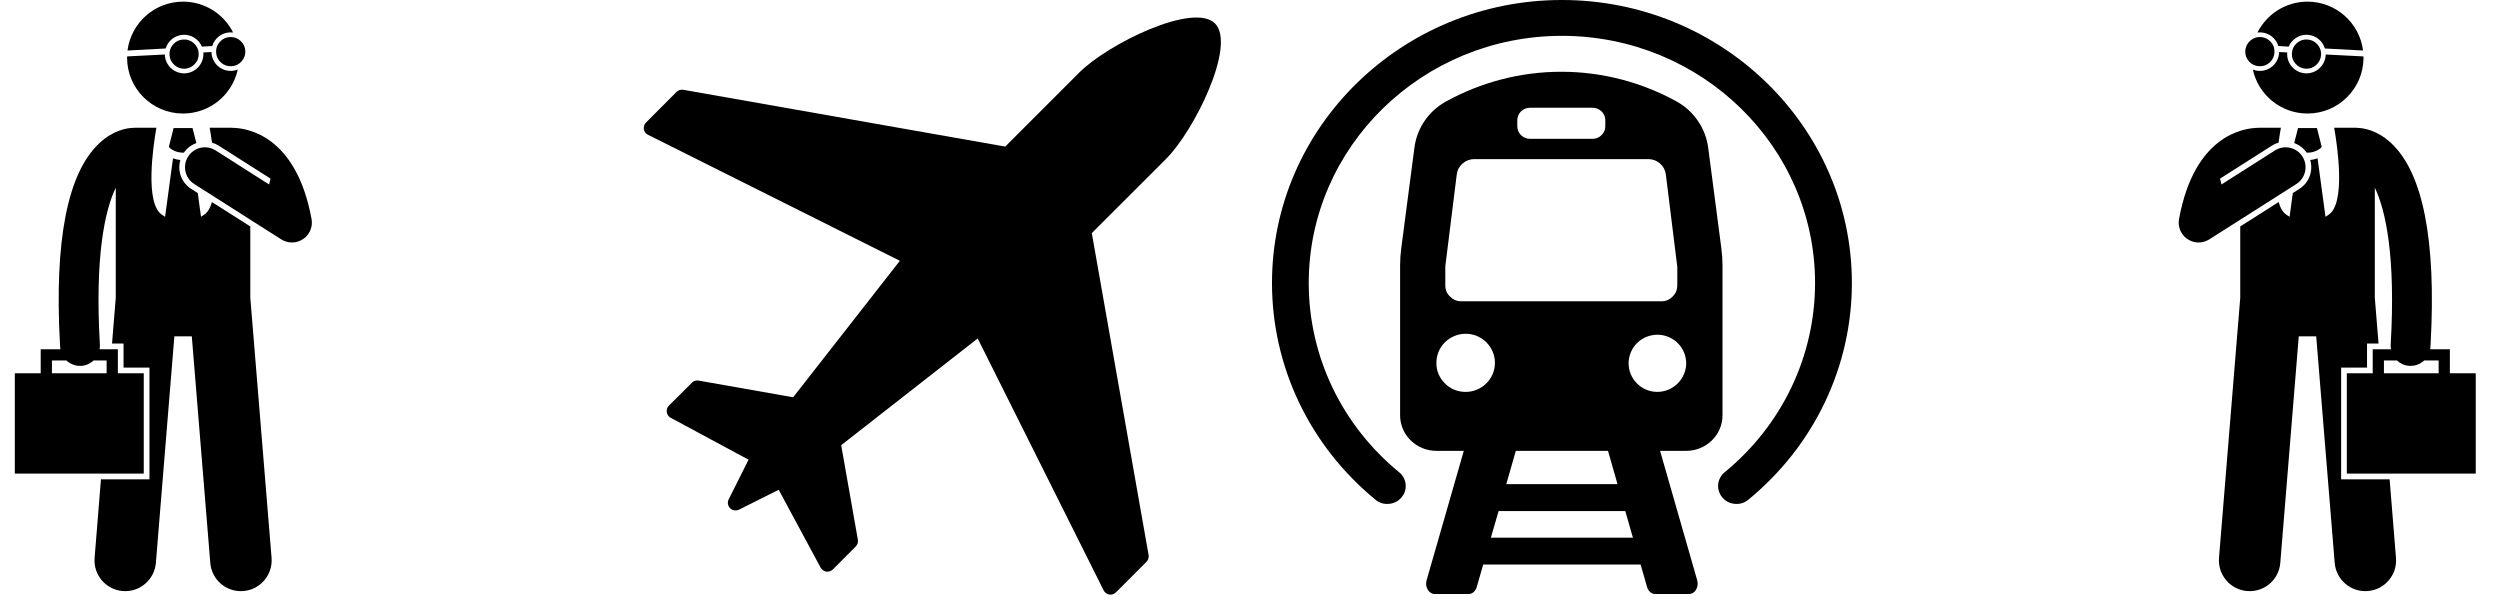 <?xml version="1.0" encoding="UTF-8"?>
<svg xmlns="http://www.w3.org/2000/svg" xmlns:xlink="http://www.w3.org/1999/xlink" width="174" zoomAndPan="magnify" viewBox="0 0 130.5 31.5" height="42" preserveAspectRatio="xMidYMid meet" version="1.0">
  <defs>
    <clipPath id="5b3f0488a7">
      <path d="M 9 6 L 16.277 6 L 16.277 13 L 9 13 Z M 9 6 " clip-rule="nonzero"></path>
    </clipPath>
    <clipPath id="b3f40bf0a0">
      <path d="M 0.773 6 L 15 6 L 15 31 L 0.773 31 Z M 0.773 6 " clip-rule="nonzero"></path>
    </clipPath>
    <clipPath id="bd1d73b337">
      <path d="M 113.73 0 L 129.234 0 L 129.234 31.008 L 113.73 31.008 Z M 113.73 0 " clip-rule="nonzero"></path>
    </clipPath>
    <clipPath id="ea26bbdc08">
      <path d="M 0.73 6 L 8 6 L 8 13 L 0.73 13 Z M 0.73 6 " clip-rule="nonzero"></path>
    </clipPath>
    <clipPath id="9f2af6ade7">
      <path d="M 2 6 L 16.234 6 L 16.234 31 L 2 31 Z M 2 6 " clip-rule="nonzero"></path>
    </clipPath>
    <clipPath id="b411ed892f">
      <rect x="0" width="17" y="0" height="32"></rect>
    </clipPath>
    <clipPath id="7645a48896">
      <path d="M 33.57 0 L 64 0 L 64 31.008 L 33.57 31.008 Z M 33.57 0 " clip-rule="nonzero"></path>
    </clipPath>
    <clipPath id="3730f4a0e4">
      <path d="M 73 3 L 90 3 L 90 31.008 L 73 31.008 Z M 73 3 " clip-rule="nonzero"></path>
    </clipPath>
    <clipPath id="bc88a27e8b">
      <path d="M 66.398 0 L 96.668 0 L 96.668 27 L 66.398 27 Z M 66.398 0 " clip-rule="nonzero"></path>
    </clipPath>
  </defs>
  <g clip-path="url(#5b3f0488a7)">
    <path fill="#000000" d="M 11.066 7.445 C 11.188 7.48 11.305 7.531 11.414 7.602 L 14.121 9.324 L 14.047 9.629 L 11.254 7.852 C 10.77 7.543 10.125 7.688 9.82 8.172 C 9.512 8.656 9.656 9.297 10.137 9.605 L 13.535 11.766 L 14.684 12.496 C 14.688 12.496 14.691 12.5 14.695 12.5 C 14.734 12.523 14.77 12.547 14.812 12.566 C 14.816 12.566 14.824 12.57 14.828 12.57 C 14.867 12.586 14.902 12.602 14.941 12.613 C 14.949 12.613 14.953 12.617 14.961 12.617 C 15 12.629 15.043 12.641 15.086 12.645 C 15.094 12.648 15.102 12.648 15.113 12.648 C 15.152 12.652 15.195 12.656 15.238 12.656 C 15.277 12.656 15.316 12.656 15.355 12.652 C 15.367 12.648 15.375 12.648 15.387 12.645 C 15.402 12.645 15.414 12.645 15.426 12.641 C 15.441 12.637 15.453 12.633 15.469 12.633 C 15.48 12.629 15.496 12.625 15.508 12.621 C 15.539 12.613 15.566 12.605 15.598 12.594 C 15.605 12.59 15.613 12.59 15.621 12.586 C 15.656 12.57 15.695 12.555 15.73 12.535 C 15.734 12.531 15.742 12.527 15.746 12.523 C 15.773 12.508 15.805 12.492 15.828 12.473 C 15.84 12.465 15.852 12.457 15.859 12.453 C 15.883 12.434 15.906 12.418 15.926 12.398 C 15.934 12.391 15.945 12.383 15.953 12.375 C 15.984 12.348 16.012 12.316 16.035 12.285 C 16.039 12.285 16.039 12.281 16.039 12.281 C 16.066 12.25 16.086 12.219 16.109 12.188 C 16.109 12.184 16.113 12.18 16.117 12.176 C 16.121 12.168 16.125 12.16 16.129 12.152 C 16.141 12.137 16.148 12.121 16.16 12.102 C 16.168 12.09 16.172 12.074 16.18 12.062 C 16.188 12.043 16.195 12.027 16.203 12.012 C 16.207 11.996 16.215 11.98 16.219 11.965 C 16.227 11.949 16.23 11.934 16.234 11.914 C 16.238 11.898 16.246 11.883 16.25 11.867 C 16.254 11.852 16.258 11.832 16.258 11.816 C 16.262 11.801 16.266 11.785 16.27 11.77 C 16.27 11.75 16.273 11.734 16.273 11.715 C 16.277 11.699 16.277 11.684 16.277 11.668 C 16.277 11.648 16.277 11.633 16.277 11.617 C 16.277 11.598 16.277 11.582 16.277 11.562 C 16.277 11.547 16.273 11.531 16.273 11.516 C 16.27 11.496 16.27 11.477 16.266 11.461 C 16.266 11.449 16.266 11.441 16.262 11.43 C 15.457 7.039 12.875 6.68 12.125 6.672 C 12.105 6.668 12.082 6.668 12.062 6.668 L 10.945 6.668 C 10.98 6.859 11.023 7.129 11.066 7.445 Z M 11.066 7.445 " fill-opacity="1" fill-rule="nonzero"></path>
  </g>
  <path fill="#000000" d="M 9.559 1.816 C 9.992 1.793 10.379 2.055 10.539 2.434 L 11.078 2.402 C 11.199 2.008 11.555 1.711 11.988 1.691 C 12.051 1.688 12.109 1.691 12.168 1.695 C 11.688 0.742 10.699 0.086 9.555 0.086 C 8.066 0.086 6.84 1.199 6.656 2.637 L 8.648 2.531 C 8.766 2.137 9.121 1.84 9.559 1.816 Z M 9.559 1.816 " fill-opacity="1" fill-rule="nonzero"></path>
  <path fill="#000000" d="M 11.039 2.746 C 11.035 2.738 11.039 2.727 11.035 2.715 L 10.613 2.738 C 10.613 2.75 10.613 2.758 10.617 2.77 C 10.645 3.324 10.219 3.797 9.664 3.828 C 9.109 3.855 8.637 3.43 8.605 2.875 C 8.605 2.863 8.605 2.855 8.605 2.844 L 6.637 2.945 C 6.637 2.965 6.633 2.984 6.633 3.008 C 6.633 4.621 7.941 5.926 9.555 5.926 C 10.953 5.926 12.125 4.945 12.41 3.633 C 12.312 3.668 12.207 3.695 12.094 3.699 C 11.539 3.73 11.066 3.301 11.039 2.746 Z M 11.039 2.746 " fill-opacity="1" fill-rule="nonzero"></path>
  <g clip-path="url(#b3f40bf0a0)">
    <path fill="#000000" d="M 3.152 18.23 L 2.125 18.23 L 2.125 19.484 L 0.773 19.484 L 0.773 24.723 L 7.504 24.723 L 7.504 19.484 L 6.152 19.484 L 6.152 18.23 L 5.199 18.23 C 5.211 18.156 5.219 18.078 5.215 18 C 5.211 17.977 5.211 17.953 5.211 17.934 C 4.953 13.414 5.465 10.996 6.043 9.797 L 6.043 15.539 L 5.848 17.934 L 6.449 17.934 L 6.449 19.188 L 7.801 19.188 L 7.801 25.02 L 5.27 25.02 L 4.938 29.121 C 4.863 30.004 5.523 30.781 6.406 30.852 C 7.289 30.926 8.062 30.266 8.137 29.383 L 9.102 17.555 L 10.012 17.555 L 10.977 29.383 C 11.047 30.266 11.82 30.926 12.707 30.852 C 13.59 30.781 14.246 30.004 14.176 29.121 L 13.066 15.539 L 13.066 11.82 L 11.062 10.547 C 10.977 10.852 10.844 11.09 10.648 11.215 C 10.594 11.254 10.543 11.285 10.492 11.316 L 10.324 10.078 L 9.98 9.859 C 9.676 9.668 9.469 9.367 9.391 9.02 C 9.34 8.797 9.352 8.566 9.414 8.352 C 9.285 8.34 9.156 8.309 9.031 8.266 L 8.617 11.316 C 8.57 11.285 8.52 11.254 8.461 11.215 C 7.551 10.629 7.992 7.648 8.164 6.668 L 7.047 6.668 C 7.027 6.668 7.004 6.668 6.984 6.672 C 6.617 6.68 5.906 6.797 5.18 7.48 C 3.523 9.035 2.836 12.551 3.129 17.93 C 3.133 17.996 3.137 18.055 3.141 18.121 C 3.141 18.156 3.145 18.195 3.152 18.23 Z M 5.566 18.816 L 5.566 19.484 L 2.711 19.484 L 2.711 18.816 L 3.465 18.816 C 3.652 18.992 3.902 19.098 4.176 19.098 C 4.195 19.098 4.215 19.098 4.238 19.098 C 4.492 19.082 4.719 18.977 4.887 18.816 Z M 5.566 18.816 " fill-opacity="1" fill-rule="nonzero"></path>
  </g>
  <path fill="#000000" d="M 12.805 2.656 C 12.816 2.867 12.75 3.047 12.609 3.207 C 12.469 3.363 12.293 3.445 12.082 3.457 C 11.871 3.469 11.688 3.402 11.531 3.262 C 11.375 3.121 11.293 2.945 11.281 2.734 C 11.27 2.523 11.332 2.34 11.477 2.184 C 11.617 2.027 11.793 1.945 12 1.934 C 12.211 1.922 12.395 1.988 12.551 2.129 C 12.707 2.27 12.793 2.445 12.805 2.656 Z M 12.805 2.656 " fill-opacity="1" fill-rule="nonzero"></path>
  <path fill="#000000" d="M 10.371 2.781 C 10.383 2.992 10.32 3.176 10.176 3.332 C 10.035 3.488 9.859 3.574 9.652 3.586 C 9.441 3.598 9.258 3.531 9.102 3.391 C 8.945 3.25 8.859 3.074 8.848 2.863 C 8.836 2.652 8.902 2.469 9.043 2.312 C 9.184 2.156 9.359 2.074 9.57 2.062 C 9.781 2.051 9.965 2.113 10.121 2.258 C 10.277 2.398 10.359 2.574 10.371 2.781 Z M 10.371 2.781 " fill-opacity="1" fill-rule="nonzero"></path>
  <path fill="#000000" d="M 9.598 7.969 C 9.762 7.734 9.988 7.562 10.25 7.469 L 10.051 6.684 L 9.062 6.684 L 8.816 7.656 L 8.852 7.715 C 9.055 7.887 9.305 7.969 9.555 7.969 C 9.57 7.969 9.586 7.969 9.598 7.969 Z M 9.598 7.969 " fill-opacity="1" fill-rule="nonzero"></path>
  <g clip-path="url(#bd1d73b337)">
    <g transform="matrix(1, 0, 0, 1, 113, -0)">
      <g clip-path="url(#b411ed892f)">
        <g clip-path="url(#ea26bbdc08)">
          <path fill="#000000" d="M 5.941 7.445 C 5.82 7.48 5.703 7.531 5.594 7.602 L 2.887 9.324 L 2.961 9.629 L 5.754 7.852 C 6.238 7.543 6.883 7.688 7.188 8.172 C 7.496 8.656 7.352 9.297 6.871 9.605 L 3.473 11.766 L 2.324 12.496 C 2.32 12.496 2.316 12.5 2.312 12.5 C 2.273 12.523 2.238 12.547 2.195 12.566 C 2.191 12.566 2.184 12.57 2.18 12.57 C 2.141 12.586 2.105 12.602 2.066 12.613 C 2.059 12.613 2.055 12.617 2.047 12.617 C 2.008 12.629 1.965 12.641 1.922 12.645 C 1.914 12.648 1.906 12.648 1.895 12.648 C 1.855 12.652 1.812 12.656 1.77 12.656 C 1.73 12.656 1.691 12.656 1.652 12.652 C 1.641 12.648 1.633 12.648 1.621 12.645 C 1.605 12.645 1.594 12.645 1.582 12.641 C 1.566 12.637 1.555 12.633 1.539 12.633 C 1.527 12.629 1.512 12.625 1.5 12.621 C 1.469 12.613 1.441 12.605 1.41 12.594 C 1.402 12.59 1.395 12.59 1.387 12.586 C 1.352 12.57 1.312 12.555 1.277 12.535 C 1.273 12.531 1.266 12.527 1.262 12.523 C 1.234 12.508 1.203 12.492 1.18 12.473 C 1.168 12.465 1.156 12.457 1.148 12.453 C 1.125 12.434 1.102 12.418 1.082 12.398 C 1.074 12.391 1.062 12.383 1.055 12.375 C 1.023 12.348 0.996 12.316 0.973 12.285 C 0.969 12.285 0.969 12.281 0.969 12.281 C 0.941 12.25 0.922 12.219 0.898 12.188 C 0.898 12.184 0.895 12.18 0.891 12.176 C 0.887 12.168 0.883 12.16 0.879 12.152 C 0.867 12.137 0.859 12.121 0.848 12.102 C 0.84 12.09 0.836 12.074 0.828 12.062 C 0.82 12.043 0.812 12.027 0.805 12.012 C 0.801 11.996 0.793 11.98 0.789 11.965 C 0.781 11.949 0.777 11.934 0.773 11.914 C 0.77 11.898 0.762 11.883 0.758 11.867 C 0.754 11.852 0.75 11.832 0.75 11.816 C 0.746 11.801 0.742 11.785 0.738 11.77 C 0.738 11.75 0.734 11.734 0.734 11.715 C 0.73 11.699 0.73 11.684 0.73 11.668 C 0.73 11.648 0.73 11.633 0.73 11.617 C 0.73 11.598 0.73 11.582 0.73 11.562 C 0.73 11.547 0.734 11.531 0.734 11.516 C 0.738 11.496 0.738 11.477 0.742 11.461 C 0.742 11.449 0.742 11.441 0.746 11.43 C 1.551 7.039 4.133 6.68 4.883 6.672 C 4.902 6.668 4.926 6.668 4.945 6.668 L 6.062 6.668 C 6.027 6.859 5.984 7.129 5.941 7.445 Z M 5.941 7.445 " fill-opacity="1" fill-rule="nonzero"></path>
        </g>
        <path fill="#000000" d="M 7.449 1.816 C 7.016 1.793 6.629 2.055 6.469 2.434 L 5.93 2.402 C 5.809 2.008 5.453 1.711 5.02 1.691 C 4.957 1.688 4.898 1.691 4.84 1.695 C 5.32 0.742 6.309 0.086 7.453 0.086 C 8.941 0.086 10.168 1.199 10.352 2.637 L 8.359 2.531 C 8.242 2.137 7.887 1.84 7.449 1.816 Z M 7.449 1.816 " fill-opacity="1" fill-rule="nonzero"></path>
        <path fill="#000000" d="M 5.969 2.746 C 5.973 2.738 5.969 2.727 5.973 2.715 L 6.395 2.738 C 6.395 2.75 6.395 2.758 6.391 2.77 C 6.363 3.324 6.789 3.797 7.344 3.828 C 7.898 3.855 8.371 3.43 8.402 2.875 C 8.402 2.863 8.402 2.855 8.402 2.844 L 10.371 2.945 C 10.371 2.965 10.375 2.984 10.375 3.008 C 10.375 4.621 9.066 5.926 7.453 5.926 C 6.055 5.926 4.883 4.945 4.598 3.633 C 4.695 3.668 4.801 3.695 4.914 3.699 C 5.469 3.73 5.941 3.301 5.969 2.746 Z M 5.969 2.746 " fill-opacity="1" fill-rule="nonzero"></path>
        <g clip-path="url(#9f2af6ade7)">
          <path fill="#000000" d="M 13.855 18.23 L 14.883 18.23 L 14.883 19.484 L 16.234 19.484 L 16.234 24.723 L 9.504 24.723 L 9.504 19.484 L 10.855 19.484 L 10.855 18.23 L 11.809 18.23 C 11.797 18.156 11.789 18.078 11.793 18 C 11.797 17.977 11.797 17.953 11.797 17.934 C 12.055 13.414 11.543 10.996 10.965 9.797 L 10.965 15.539 L 11.16 17.934 L 10.559 17.934 L 10.559 19.188 L 9.207 19.188 L 9.207 25.02 L 11.738 25.02 L 12.07 29.121 C 12.145 30.004 11.484 30.781 10.602 30.852 C 9.719 30.926 8.945 30.266 8.871 29.383 L 7.906 17.555 L 6.996 17.555 L 6.031 29.383 C 5.961 30.266 5.188 30.926 4.301 30.852 C 3.418 30.781 2.762 30.004 2.832 29.121 L 3.941 15.539 L 3.941 11.82 L 5.945 10.547 C 6.031 10.852 6.164 11.09 6.359 11.215 C 6.414 11.254 6.465 11.285 6.516 11.316 L 6.684 10.078 L 7.027 9.859 C 7.332 9.668 7.539 9.367 7.617 9.02 C 7.668 8.797 7.656 8.566 7.594 8.352 C 7.723 8.34 7.852 8.309 7.977 8.266 L 8.391 11.316 C 8.438 11.285 8.488 11.254 8.547 11.215 C 9.457 10.629 9.016 7.648 8.844 6.668 L 9.961 6.668 C 9.98 6.668 10.004 6.668 10.023 6.672 C 10.391 6.68 11.102 6.797 11.828 7.48 C 13.484 9.035 14.172 12.551 13.879 17.93 C 13.875 17.996 13.871 18.055 13.867 18.121 C 13.867 18.156 13.863 18.195 13.855 18.23 Z M 11.441 18.816 L 11.441 19.484 L 14.297 19.484 L 14.297 18.816 L 13.543 18.816 C 13.355 18.992 13.105 19.098 12.832 19.098 C 12.812 19.098 12.793 19.098 12.77 19.098 C 12.516 19.082 12.289 18.977 12.121 18.816 Z M 11.441 18.816 " fill-opacity="1" fill-rule="nonzero"></path>
        </g>
        <path fill="#000000" d="M 4.203 2.656 C 4.191 2.867 4.258 3.047 4.398 3.207 C 4.539 3.363 4.715 3.445 4.926 3.457 C 5.137 3.469 5.32 3.402 5.477 3.262 C 5.633 3.121 5.715 2.945 5.727 2.734 C 5.738 2.523 5.676 2.34 5.531 2.184 C 5.391 2.027 5.215 1.945 5.008 1.934 C 4.797 1.922 4.613 1.988 4.457 2.129 C 4.301 2.27 4.215 2.445 4.203 2.656 Z M 4.203 2.656 " fill-opacity="1" fill-rule="nonzero"></path>
        <path fill="#000000" d="M 6.637 2.781 C 6.625 2.992 6.688 3.176 6.832 3.332 C 6.973 3.488 7.148 3.574 7.355 3.586 C 7.566 3.598 7.75 3.531 7.906 3.391 C 8.062 3.25 8.148 3.074 8.16 2.863 C 8.172 2.652 8.105 2.469 7.965 2.312 C 7.824 2.156 7.648 2.074 7.438 2.062 C 7.227 2.051 7.043 2.113 6.887 2.258 C 6.73 2.398 6.648 2.574 6.637 2.781 Z M 6.637 2.781 " fill-opacity="1" fill-rule="nonzero"></path>
        <path fill="#000000" d="M 7.41 7.969 C 7.246 7.734 7.02 7.562 6.758 7.469 L 6.957 6.684 L 7.945 6.684 L 8.191 7.656 L 8.156 7.715 C 7.953 7.887 7.703 7.969 7.453 7.969 C 7.438 7.969 7.422 7.969 7.41 7.969 Z M 7.41 7.969 " fill-opacity="1" fill-rule="nonzero"></path>
      </g>
    </g>
  </g>
  <g clip-path="url(#7645a48896)">
    <path fill="#000000" d="M 63.422 1.223 C 62.297 0.102 57.836 2.289 56.34 3.785 L 52.473 7.652 L 35.672 4.688 C 35.543 4.664 35.41 4.707 35.316 4.797 L 33.723 6.395 C 33.629 6.488 33.59 6.617 33.609 6.742 C 33.629 6.871 33.707 6.98 33.824 7.035 L 46.973 13.613 L 41.402 20.738 L 36.469 19.867 C 36.34 19.844 36.207 19.883 36.117 19.977 L 34.918 21.172 C 34.828 21.262 34.785 21.391 34.805 21.512 C 34.824 21.641 34.898 21.75 35.012 21.809 L 39.074 23.996 L 38.035 26.07 C 37.961 26.223 37.992 26.41 38.113 26.531 C 38.191 26.605 38.293 26.645 38.395 26.645 C 38.457 26.645 38.516 26.633 38.574 26.605 L 40.648 25.566 L 42.836 29.629 C 42.898 29.742 43.008 29.816 43.129 29.84 C 43.148 29.84 43.168 29.84 43.188 29.84 C 43.293 29.84 43.395 29.801 43.473 29.727 L 44.668 28.527 C 44.762 28.434 44.801 28.305 44.781 28.176 L 43.91 23.238 L 51.035 17.668 L 57.609 30.816 C 57.668 30.934 57.777 31.012 57.902 31.035 C 57.926 31.039 57.945 31.039 57.969 31.039 C 58.074 31.039 58.172 30.996 58.25 30.922 L 59.848 29.324 C 59.938 29.23 59.98 29.102 59.957 28.973 L 56.992 12.168 L 60.859 8.305 C 62.359 6.809 64.543 2.348 63.422 1.223 Z M 63.422 1.223 " fill-opacity="1" fill-rule="nonzero"></path>
  </g>
  <g clip-path="url(#3730f4a0e4)">
    <path fill="#000000" d="M 89.914 21.684 L 89.914 13.852 C 89.914 13.555 89.895 13.262 89.855 12.965 L 89.168 7.715 C 89.102 7.211 88.926 6.746 88.641 6.324 C 88.355 5.902 87.992 5.566 87.547 5.312 C 86.621 4.801 85.648 4.41 84.625 4.145 C 83.602 3.879 82.559 3.746 81.5 3.746 C 80.441 3.746 79.398 3.879 78.375 4.145 C 77.352 4.41 76.379 4.801 75.453 5.312 C 75.008 5.566 74.641 5.902 74.355 6.324 C 74.07 6.746 73.898 7.211 73.832 7.715 L 73.145 12.965 C 73.105 13.262 73.086 13.555 73.086 13.852 L 73.086 21.684 C 73.086 22.707 73.938 23.535 74.984 23.535 L 76.41 23.535 L 74.469 30.289 C 74.367 30.641 74.586 31.008 74.895 31.008 L 76.66 31.008 C 76.852 31.008 77.023 30.863 77.086 30.645 L 77.422 29.469 L 85.641 29.469 L 85.977 30.645 C 86.039 30.859 86.211 31.008 86.402 31.008 L 88.168 31.008 C 88.477 31.008 88.695 30.641 88.594 30.289 L 86.656 23.535 L 88.016 23.535 C 89.062 23.535 89.914 22.707 89.914 21.684 Z M 79.203 6.277 C 79.203 6.094 79.27 5.941 79.398 5.812 C 79.531 5.688 79.688 5.625 79.871 5.625 L 83.129 5.625 C 83.312 5.625 83.469 5.688 83.598 5.812 C 83.73 5.941 83.797 6.094 83.797 6.277 L 83.797 6.594 C 83.797 6.773 83.73 6.93 83.598 7.055 C 83.469 7.184 83.312 7.246 83.129 7.246 L 79.871 7.246 C 79.688 7.246 79.531 7.184 79.398 7.055 C 79.27 6.93 79.203 6.773 79.203 6.594 Z M 75.445 13.965 C 75.445 13.934 75.445 13.898 75.449 13.867 L 76.043 9.105 C 76.07 8.875 76.176 8.684 76.352 8.531 C 76.527 8.379 76.73 8.305 76.965 8.305 L 86.035 8.305 C 86.266 8.305 86.473 8.379 86.648 8.531 C 86.824 8.684 86.926 8.875 86.957 9.105 L 87.547 13.867 C 87.551 13.898 87.555 13.934 87.555 13.965 L 87.555 14.906 C 87.551 15.137 87.469 15.328 87.305 15.488 C 87.141 15.648 86.945 15.73 86.715 15.727 L 76.285 15.727 C 76.055 15.73 75.859 15.648 75.695 15.488 C 75.531 15.328 75.445 15.137 75.445 14.906 Z M 74.98 18.965 C 74.977 18.762 75.012 18.57 75.086 18.379 C 75.16 18.191 75.27 18.027 75.41 17.883 C 75.555 17.738 75.719 17.625 75.906 17.547 C 76.094 17.465 76.285 17.426 76.492 17.422 C 76.695 17.422 76.891 17.457 77.078 17.531 C 77.266 17.609 77.434 17.719 77.578 17.859 C 77.723 18 77.836 18.164 77.914 18.352 C 77.996 18.535 78.035 18.73 78.035 18.93 C 78.035 19.133 78 19.328 77.922 19.516 C 77.844 19.703 77.734 19.867 77.59 20.008 C 77.449 20.152 77.281 20.262 77.094 20.34 C 76.906 20.418 76.711 20.457 76.508 20.457 C 76.305 20.457 76.113 20.422 75.926 20.348 C 75.738 20.273 75.574 20.164 75.434 20.023 C 75.289 19.887 75.18 19.723 75.098 19.539 C 75.02 19.355 74.98 19.164 74.98 18.965 Z M 77.824 28.066 L 78.227 26.676 L 84.84 26.676 L 85.238 28.066 Z M 84.434 25.27 L 78.629 25.27 L 79.125 23.535 L 83.938 23.535 Z M 86.492 20.457 C 86.293 20.453 86.102 20.414 85.922 20.336 C 85.738 20.258 85.578 20.148 85.438 20.004 C 85.301 19.863 85.195 19.703 85.121 19.52 C 85.047 19.336 85.012 19.145 85.012 18.949 C 85.016 18.75 85.055 18.562 85.133 18.383 C 85.211 18.199 85.32 18.039 85.461 17.902 C 85.605 17.762 85.766 17.656 85.949 17.582 C 86.137 17.508 86.328 17.473 86.523 17.473 C 86.723 17.473 86.914 17.512 87.098 17.59 C 87.281 17.664 87.441 17.773 87.582 17.914 C 87.723 18.055 87.832 18.215 87.906 18.395 C 87.98 18.578 88.02 18.77 88.02 18.965 C 88.02 19.164 87.977 19.355 87.898 19.539 C 87.82 19.723 87.711 19.887 87.566 20.023 C 87.426 20.164 87.258 20.273 87.074 20.348 C 86.887 20.422 86.691 20.457 86.492 20.457 Z M 86.492 20.457 " fill-opacity="1" fill-rule="nonzero"></path>
  </g>
  <g clip-path="url(#bc88a27e8b)">
    <path fill="#000000" d="M 81.531 0 C 73.188 0 66.398 6.625 66.398 14.773 C 66.398 19.145 68.367 23.27 71.801 26.086 C 72.004 26.254 72.238 26.324 72.5 26.301 C 72.766 26.281 72.98 26.168 73.152 25.973 C 73.234 25.875 73.297 25.77 73.336 25.652 C 73.371 25.531 73.387 25.41 73.375 25.285 C 73.363 25.164 73.328 25.047 73.27 24.934 C 73.211 24.824 73.133 24.73 73.035 24.652 C 70.035 22.191 68.316 18.59 68.316 14.773 C 68.316 7.66 74.246 1.871 81.531 1.871 C 88.82 1.871 94.746 7.66 94.746 14.773 C 94.746 18.59 93.027 22.191 90.027 24.652 C 89.93 24.73 89.852 24.824 89.793 24.938 C 89.734 25.047 89.699 25.164 89.688 25.285 C 89.68 25.41 89.691 25.531 89.73 25.652 C 89.77 25.77 89.828 25.875 89.91 25.973 C 90.082 26.168 90.301 26.281 90.562 26.301 C 90.824 26.324 91.059 26.254 91.262 26.086 C 94.695 23.27 96.668 19.145 96.668 14.773 C 96.668 6.625 89.879 0 81.531 0 Z M 81.531 0 " fill-opacity="1" fill-rule="nonzero"></path>
  </g>
</svg>
